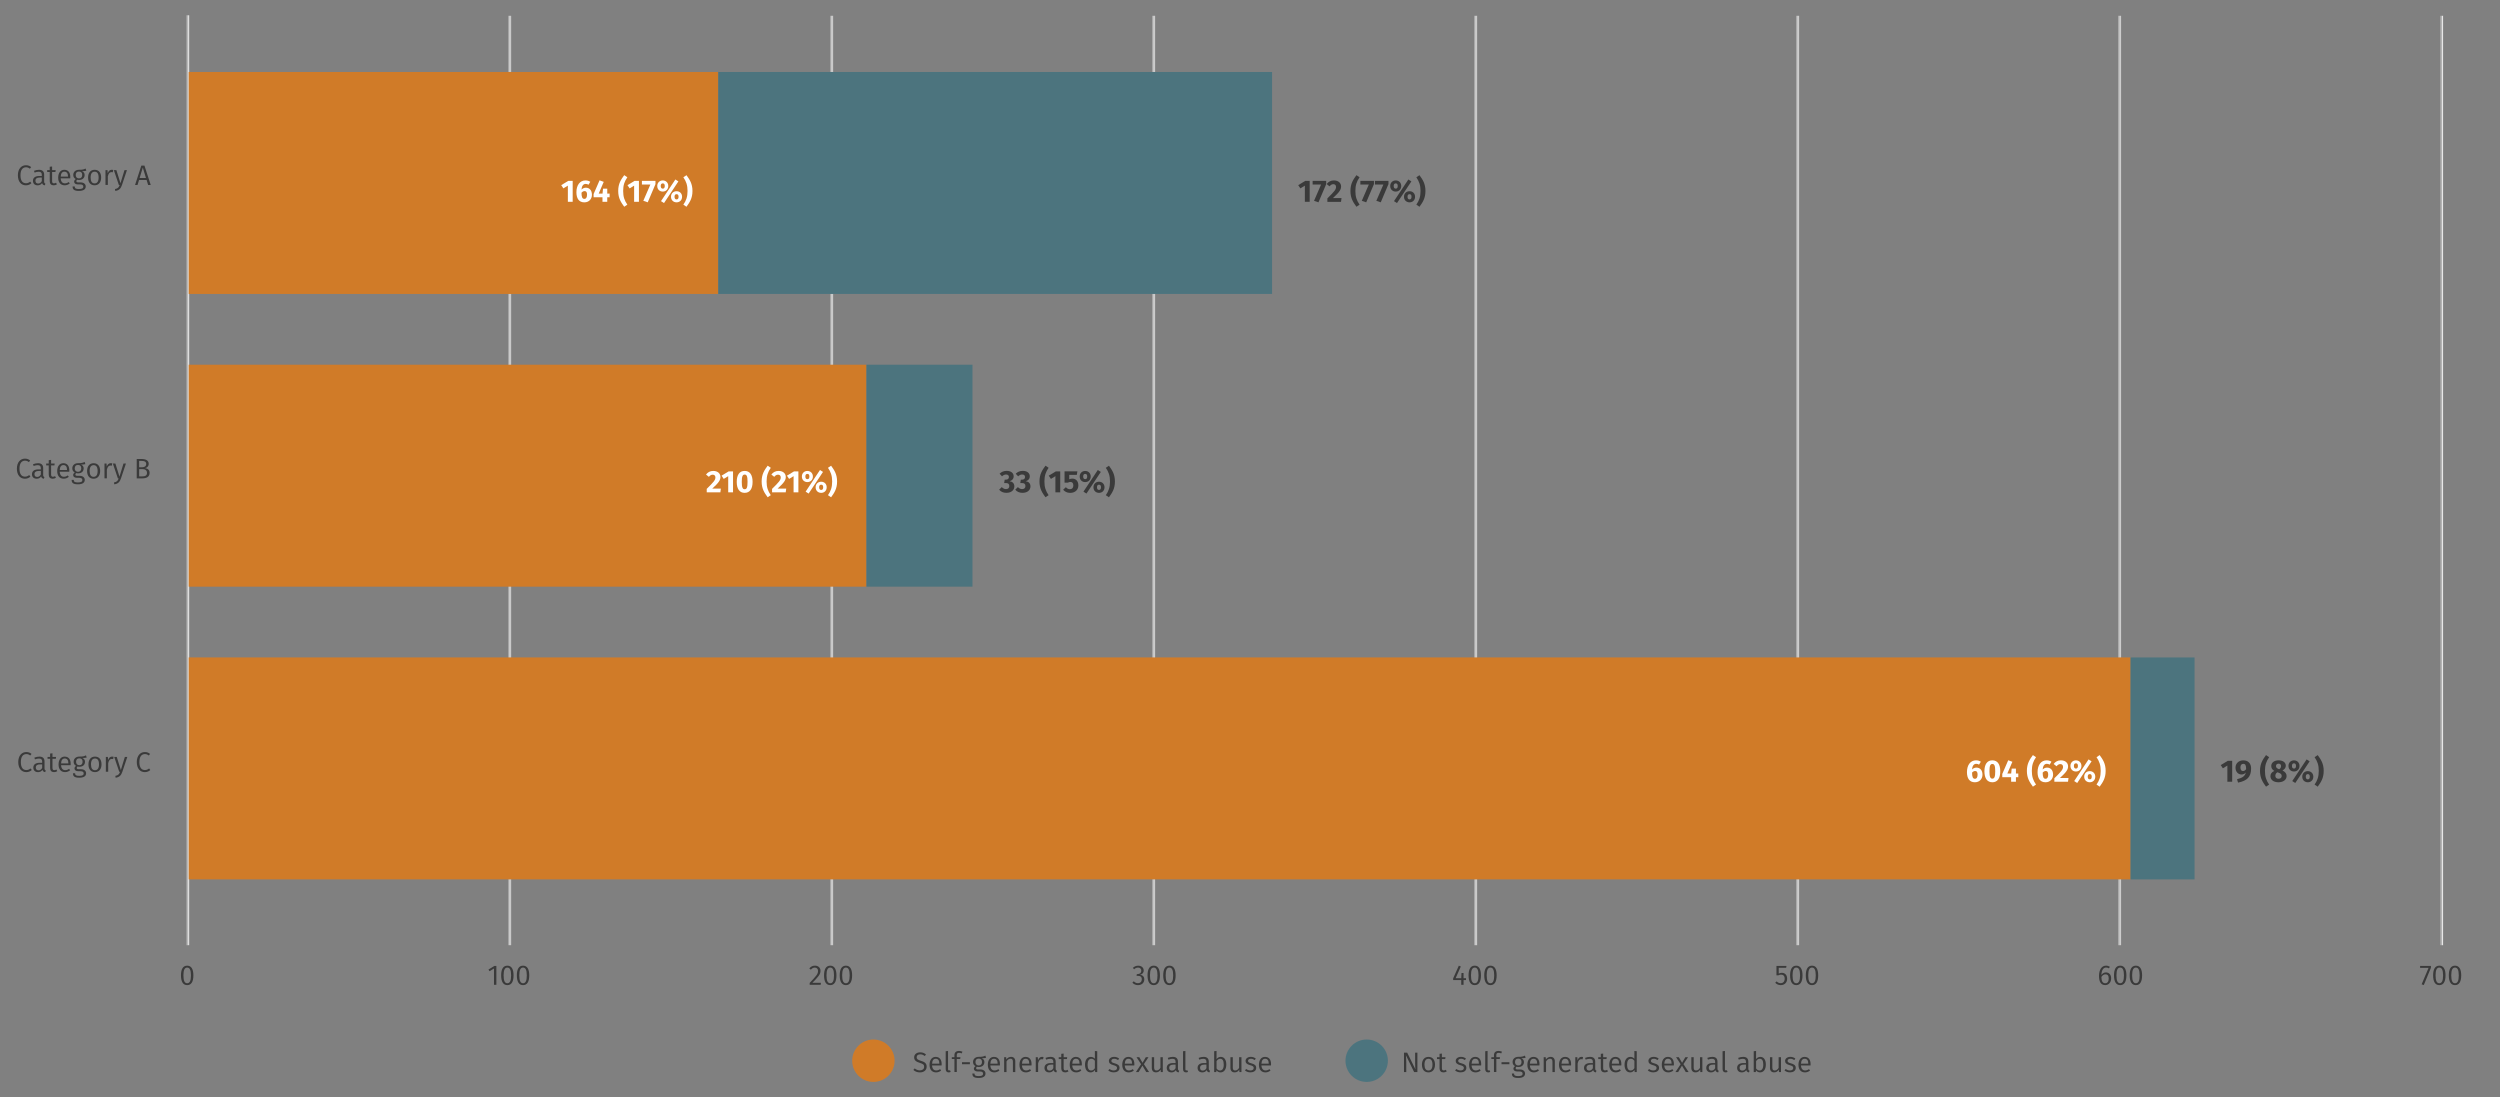 <?xml version="1.0" encoding="UTF-8"?>
<svg id="Layer_1" data-name="Layer 1" xmlns="http://www.w3.org/2000/svg" viewBox="0 0 1152 505.66">
  <rect x="0" y="0" width="1152" height="505.66" fill="#808080" stroke="none"/>
  <defs>
    <style>
      .cls-1 {
        fill: #4c747e;
      }

      .cls-1, .cls-2, .cls-3, .cls-4 {
        stroke-width: 0px;
      }

      .cls-5 {
        stroke: #e6e6e6;
      }

      .cls-5, .cls-6 {
        fill: none;
        stroke-miterlimit: 10;
        stroke-width: .5px;
      }

      .cls-2 {
        fill: #fff;
      }

      .cls-6 {
        stroke: #cecece;
      }

      .cls-3 {
        fill: #d07b28;
      }

      .cls-4 {
        fill: #3a3a3a;
      }
    </style>
  </defs>
  <g>
    <line class="cls-5" x1="86.92" y1="7.03" x2="86.92" y2="435.55"/>
    <line class="cls-6" x1="86.26" y1="7.03" x2="86.26" y2="435.55"/>
  </g>
  <g>
    <line class="cls-5" x1="1125.52" y1="7.27" x2="1125.52" y2="435.55"/>
    <line class="cls-6" x1="1124.86" y1="7.27" x2="1124.86" y2="435.55"/>
  </g>
  <g>
    <line class="cls-5" x1="976.49" y1="435.55" x2="976.49" y2="7.27"/>
    <line class="cls-6" x1="977.15" y1="435.55" x2="977.15" y2="7.27"/>
  </g>
  <g>
    <line class="cls-5" x1="828.12" y1="435.55" x2="828.12" y2="7.27"/>
    <line class="cls-6" x1="828.78" y1="435.55" x2="828.78" y2="7.27"/>
  </g>
  <g>
    <line class="cls-5" x1="234.63" y1="435.55" x2="234.63" y2="7.27"/>
    <line class="cls-6" x1="235.29" y1="435.55" x2="235.29" y2="7.27"/>
  </g>
  <g>
    <line class="cls-5" x1="383" y1="435.55" x2="383" y2="7.27"/>
    <line class="cls-6" x1="383.66" y1="435.55" x2="383.66" y2="7.27"/>
  </g>
  <g>
    <line class="cls-5" x1="531.37" y1="435.55" x2="531.37" y2="7.27"/>
    <line class="cls-6" x1="532.03" y1="435.55" x2="532.03" y2="7.27"/>
  </g>
  <g>
    <line class="cls-5" x1="679.75" y1="435.55" x2="679.75" y2="7.27"/>
    <line class="cls-6" x1="680.41" y1="435.55" x2="680.41" y2="7.27"/>
  </g>
  <path class="cls-4" d="m89.11,449.46c0,2.89-.95,4.49-2.86,4.49s-2.86-1.6-2.86-4.5.95-4.47,2.86-4.47,2.86,1.59,2.86,4.49Zm-4.59-.01c0,2.59.6,3.63,1.73,3.63s1.73-1.04,1.73-3.61-.61-3.61-1.73-3.61-1.73,1.03-1.73,3.6Z"/>
  <g>
    <path class="cls-4" d="m228.72,453.79h-1.09v-7.51l-2.05,1.26-.48-.78,2.67-1.65h.96v8.68Z"/>
    <path class="cls-4" d="m236.65,449.46c0,2.89-.95,4.49-2.86,4.49s-2.86-1.6-2.86-4.5.95-4.47,2.86-4.47,2.86,1.59,2.86,4.49Zm-4.59-.01c0,2.59.6,3.63,1.73,3.63s1.73-1.04,1.73-3.61-.61-3.61-1.73-3.61-1.73,1.03-1.73,3.6Z"/>
    <path class="cls-4" d="m243.88,449.46c0,2.89-.95,4.49-2.86,4.49s-2.86-1.6-2.86-4.5.95-4.47,2.86-4.47,2.86,1.59,2.86,4.49Zm-4.59-.01c0,2.59.6,3.63,1.73,3.63s1.73-1.04,1.73-3.61-.61-3.61-1.73-3.61-1.73,1.03-1.73,3.6Z"/>
  </g>
  <g>
    <path class="cls-4" d="m378.09,447.33c0,1.65-1.03,2.78-3.74,5.54h3.95l-.13.92h-5.07v-.87c3.09-3.25,3.85-4.09,3.85-5.54,0-.95-.6-1.51-1.47-1.51-.75,0-1.26.31-1.83.96l-.72-.57c.7-.86,1.52-1.29,2.6-1.29,1.57,0,2.56,1.01,2.56,2.35Z"/>
    <path class="cls-4" d="m385.44,449.46c0,2.89-.95,4.49-2.86,4.49s-2.86-1.6-2.86-4.5.95-4.47,2.86-4.47,2.86,1.59,2.86,4.49Zm-4.59-.01c0,2.59.6,3.63,1.73,3.63s1.73-1.04,1.73-3.61-.61-3.61-1.73-3.61-1.73,1.03-1.73,3.6Z"/>
    <path class="cls-4" d="m392.66,449.46c0,2.89-.95,4.49-2.86,4.49s-2.86-1.6-2.86-4.5.95-4.47,2.86-4.47,2.86,1.59,2.86,4.49Zm-4.59-.01c0,2.59.6,3.63,1.73,3.63s1.73-1.04,1.73-3.61-.61-3.61-1.73-3.61-1.73,1.03-1.73,3.6Z"/>
  </g>
  <g>
    <path class="cls-4" d="m527.03,447.18c0,1.12-.73,1.78-1.7,2,1.09.09,1.96.79,1.96,2.12,0,1.52-1.13,2.65-2.91,2.65-1.04,0-1.92-.38-2.59-1.16l.66-.61c.58.61,1.17.87,1.88.87,1.13,0,1.81-.7,1.81-1.75,0-1.24-.69-1.62-1.77-1.62h-.64l.13-.84h.44c.87,0,1.61-.53,1.61-1.59,0-.86-.58-1.38-1.5-1.38-.69,0-1.22.23-1.82.78l-.57-.65c.73-.68,1.52-1.01,2.46-1.01,1.62,0,2.54,1.01,2.54,2.2Z"/>
    <path class="cls-4" d="m534.5,449.46c0,2.89-.95,4.49-2.86,4.49s-2.86-1.6-2.86-4.5.95-4.47,2.86-4.47,2.86,1.59,2.86,4.49Zm-4.59-.01c0,2.59.6,3.63,1.73,3.63s1.73-1.04,1.73-3.61-.61-3.61-1.73-3.61-1.73,1.03-1.73,3.6Z"/>
    <path class="cls-4" d="m541.73,449.46c0,2.89-.95,4.49-2.86,4.49s-2.86-1.6-2.86-4.5.95-4.47,2.86-4.47,2.86,1.59,2.86,4.49Zm-4.59-.01c0,2.59.6,3.63,1.73,3.63s1.73-1.04,1.73-3.61-.61-3.61-1.73-3.61-1.73,1.03-1.73,3.6Z"/>
  </g>
  <g>
    <path class="cls-4" d="m675.54,451.62h-1.13v2.17h-1.07v-2.17h-3.73v-.79l2.62-5.85.91.38-2.38,5.38h2.59l.1-2.38h.95v2.38h1.13v.88Z"/>
    <path class="cls-4" d="m682.43,449.46c0,2.89-.95,4.49-2.86,4.49s-2.86-1.6-2.86-4.5.95-4.47,2.86-4.47,2.86,1.59,2.86,4.49Zm-4.59-.01c0,2.59.6,3.63,1.73,3.63s1.73-1.04,1.73-3.61-.61-3.61-1.73-3.61-1.73,1.03-1.73,3.6Z"/>
    <path class="cls-4" d="m689.66,449.46c0,2.89-.95,4.49-2.86,4.49s-2.86-1.6-2.86-4.5.95-4.47,2.86-4.47,2.86,1.59,2.86,4.49Zm-4.59-.01c0,2.59.6,3.63,1.73,3.63s1.73-1.04,1.73-3.61-.61-3.61-1.73-3.61-1.73,1.03-1.73,3.6Z"/>
  </g>
  <g>
    <path class="cls-4" d="m823.07,445.97h-3.43v2.65c.46-.23.92-.35,1.42-.35,1.47,0,2.46,1.03,2.46,2.74s-1.17,2.94-2.96,2.94c-1.09,0-1.87-.42-2.54-1.09l.65-.64c.55.56,1.11.83,1.88.83,1.12,0,1.83-.75,1.83-2.07s-.71-1.86-1.65-1.86c-.49,0-.85.1-1.28.33h-.86v-4.34h4.63l-.16.86Z"/>
    <path class="cls-4" d="m830.6,449.46c0,2.89-.95,4.49-2.86,4.49s-2.86-1.6-2.86-4.5.95-4.47,2.86-4.47,2.86,1.59,2.86,4.49Zm-4.59-.01c0,2.59.6,3.63,1.73,3.63s1.73-1.04,1.73-3.61-.61-3.61-1.73-3.61-1.73,1.03-1.73,3.6Z"/>
    <path class="cls-4" d="m837.83,449.46c0,2.89-.95,4.49-2.86,4.49s-2.86-1.6-2.86-4.5.95-4.47,2.86-4.47,2.86,1.59,2.86,4.49Zm-4.59-.01c0,2.59.6,3.63,1.73,3.63s1.73-1.04,1.73-3.61-.61-3.61-1.73-3.61-1.73,1.03-1.73,3.6Z"/>
  </g>
  <g>
    <path class="cls-4" d="m972.81,450.85c0,1.9-1.2,3.09-2.72,3.09-2.09,0-2.87-1.75-2.87-4.2,0-2.89,1.22-4.77,3.24-4.77.7,0,1.26.2,1.76.52l-.43.73c-.4-.25-.84-.38-1.34-.38-1.3,0-2.08,1.37-2.13,3.42.57-.81,1.27-1.17,2.12-1.17,1.27,0,2.38.9,2.38,2.76Zm-1.11.03c0-1.4-.61-1.91-1.46-1.91s-1.47.49-1.92,1.24c.05,1.91.56,2.87,1.77,2.87,1.07,0,1.61-.88,1.61-2.2Z"/>
    <path class="cls-4" d="m979.85,449.46c0,2.89-.95,4.49-2.86,4.49s-2.86-1.6-2.86-4.5.95-4.47,2.86-4.47,2.86,1.59,2.86,4.49Zm-4.59-.01c0,2.59.6,3.63,1.73,3.63s1.73-1.04,1.73-3.61-.61-3.61-1.73-3.61-1.73,1.03-1.73,3.6Z"/>
    <path class="cls-4" d="m987.08,449.46c0,2.89-.95,4.49-2.86,4.49s-2.86-1.6-2.86-4.5.95-4.47,2.86-4.47,2.86,1.59,2.86,4.49Zm-4.59-.01c0,2.59.6,3.63,1.73,3.63s1.73-1.04,1.73-3.61-.61-3.61-1.73-3.61-1.73,1.03-1.73,3.6Z"/>
  </g>
  <g>
    <path class="cls-4" d="m1120.18,445.93l-3.29,7.98-1-.33,3.19-7.58h-3.9v-.9h5.01v.82Z"/>
    <path class="cls-4" d="m1126.9,449.46c0,2.89-.95,4.49-2.86,4.49s-2.86-1.6-2.86-4.5.95-4.47,2.86-4.47,2.86,1.59,2.86,4.49Zm-4.59-.01c0,2.59.6,3.63,1.73,3.63s1.73-1.04,1.73-3.61-.61-3.61-1.73-3.61-1.73,1.03-1.73,3.6Z"/>
    <path class="cls-4" d="m1134.13,449.46c0,2.89-.95,4.49-2.86,4.49s-2.86-1.6-2.86-4.5.95-4.47,2.86-4.47,2.86,1.59,2.86,4.49Zm-4.59-.01c0,2.59.6,3.63,1.73,3.63s1.73-1.04,1.73-3.61-.61-3.61-1.73-3.61-1.73,1.03-1.73,3.6Z"/>
  </g>
  <g>
    <path class="cls-4" d="m14.37,77.01l-.61.73c-.57-.46-1.11-.66-1.76-.66-1.4,0-2.56.95-2.56,3.69s1.12,3.67,2.55,3.67c.86,0,1.4-.35,1.92-.74l.56.71c-.51.51-1.34.99-2.52.99-2.14,0-3.71-1.62-3.71-4.63s1.66-4.63,3.69-4.63c1.1,0,1.73.31,2.43.87Z"/>
    <path class="cls-4" d="m20.92,84.63l-.26.77c-.66-.09-1.09-.38-1.27-1.05-.47.73-1.2,1.05-2.05,1.05-1.35,0-2.16-.85-2.16-2.07,0-1.46,1.09-2.24,2.96-2.24h1.12v-.55c0-1.01-.48-1.4-1.47-1.4-.52,0-1.14.13-1.85.38l-.27-.81c.82-.31,1.56-.47,2.31-.47,1.62,0,2.37.83,2.37,2.25v3.17c0,.64.21.83.57.96Zm-1.66-1.17v-1.64h-.98c-1.27,0-1.95.48-1.95,1.46,0,.83.43,1.29,1.25,1.29.74,0,1.27-.38,1.68-1.11Z"/>
    <path class="cls-4" d="m26.24,84.94c-.44.3-.94.46-1.51.46-1.13,0-1.81-.66-1.81-1.91v-4.24h-1.18v-.84h1.18v-1.57l1.09-.12v1.69h1.65l-.12.84h-1.53v4.19c0,.71.25,1.05.86,1.05.33,0,.61-.09.95-.29l.42.74Z"/>
    <path class="cls-4" d="m32.38,82.19h-4.41c.1,1.65.88,2.3,1.91,2.3.69,0,1.2-.2,1.79-.61l.48.65c-.66.53-1.42.86-2.35.86-1.88,0-2.99-1.34-2.99-3.51s1.07-3.64,2.81-3.64c1.83,0,2.78,1.29,2.78,3.35,0,.23-.01.45-.03.6Zm-1.05-.91c0-1.38-.55-2.17-1.68-2.17-.95,0-1.59.68-1.68,2.27h3.35v-.1Z"/>
    <path class="cls-4" d="m39.78,78.67c-.55.17-1.18.2-1.98.21.79.35,1.2.92,1.2,1.75,0,1.34-.96,2.3-2.57,2.3-.31,0-.6-.04-.87-.13-.23.16-.38.4-.38.68,0,.33.21.58.94.58h1.09c1.39,0,2.3.79,2.3,1.86,0,1.31-1.05,2.05-3.15,2.05-2.2,0-2.91-.66-2.91-2.04h.99c0,.82.39,1.18,1.92,1.18s2.04-.4,2.04-1.12c0-.68-.53-1.01-1.42-1.01h-1.08c-1.2,0-1.74-.6-1.74-1.27,0-.45.26-.88.74-1.2-.78-.42-1.14-1.01-1.14-1.91,0-1.39,1.09-2.37,2.6-2.37,1.73.04,2.33-.22,3.09-.57l.33,1Zm-4.9,1.94c0,.96.55,1.6,1.51,1.6s1.5-.58,1.5-1.6-.51-1.57-1.52-1.57-1.48.66-1.48,1.57Z"/>
    <path class="cls-4" d="m46.61,81.8c0,2.15-1.1,3.59-3.02,3.59s-3-1.39-3-3.56,1.11-3.59,3.02-3.59,3,1.38,3,3.56Zm-4.85.03c0,1.81.65,2.68,1.83,2.68s1.85-.87,1.85-2.71-.65-2.68-1.83-2.68-1.85.87-1.85,2.7Z"/>
    <path class="cls-4" d="m52.18,78.32l-.21,1.07c-.2-.05-.35-.08-.6-.08-.87,0-1.38.62-1.68,1.96v3.96h-1.09v-6.84h.94l.1,1.43c.36-1.05,1-1.59,1.86-1.59.23,0,.47.03.68.08Z"/>
    <path class="cls-4" d="m56.19,85.28c-.48,1.46-1.25,2.47-3.08,2.7l-.13-.86c1.39-.26,1.77-.79,2.17-1.88h-.38l-2.31-6.84h1.17l1.88,6.04,1.85-6.04h1.13l-2.3,6.88Z"/>
    <path class="cls-4" d="m67.55,82.95h-3.48l-.7,2.29h-1.14l2.9-8.94h1.43l2.89,8.94h-1.2l-.69-2.29Zm-.29-.92l-1.46-4.8-1.46,4.8h2.91Z"/>
    <path class="cls-4" d="m13.91,212.21l-.61.73c-.57-.46-1.11-.66-1.76-.66-1.4,0-2.56.95-2.56,3.69s1.12,3.67,2.55,3.67c.86,0,1.4-.35,1.92-.74l.56.71c-.51.51-1.34.99-2.52.99-2.14,0-3.71-1.62-3.71-4.63s1.66-4.63,3.69-4.63c1.1,0,1.73.31,2.43.87Z"/>
    <path class="cls-4" d="m20.47,219.83l-.26.77c-.66-.09-1.09-.38-1.27-1.05-.47.73-1.2,1.05-2.05,1.05-1.35,0-2.16-.85-2.16-2.07,0-1.46,1.09-2.24,2.96-2.24h1.12v-.55c0-1.01-.48-1.4-1.47-1.4-.52,0-1.14.13-1.85.38l-.27-.81c.82-.31,1.56-.47,2.31-.47,1.62,0,2.37.83,2.37,2.25v3.17c0,.64.21.83.57.96Zm-1.66-1.17v-1.64h-.98c-1.27,0-1.95.48-1.95,1.46,0,.83.43,1.29,1.25,1.29.74,0,1.27-.38,1.68-1.11Z"/>
    <path class="cls-4" d="m25.78,220.14c-.44.3-.94.46-1.51.46-1.13,0-1.81-.66-1.81-1.91v-4.24h-1.18v-.84h1.18v-1.57l1.09-.12v1.69h1.65l-.12.84h-1.53v4.19c0,.71.25,1.05.86,1.05.33,0,.61-.09.95-.29l.42.74Z"/>
    <path class="cls-4" d="m31.93,217.39h-4.41c.1,1.65.88,2.3,1.91,2.3.69,0,1.2-.19,1.79-.61l.48.65c-.66.53-1.42.86-2.35.86-1.88,0-2.99-1.34-2.99-3.51s1.07-3.64,2.81-3.64c1.83,0,2.78,1.29,2.78,3.35,0,.23-.01.46-.03.6Zm-1.05-.91c0-1.38-.55-2.17-1.68-2.17-.95,0-1.59.68-1.68,2.28h3.35v-.1Z"/>
    <path class="cls-4" d="m39.33,213.87c-.55.17-1.18.2-1.98.21.79.35,1.2.92,1.2,1.75,0,1.34-.96,2.3-2.57,2.3-.31,0-.6-.04-.87-.13-.23.16-.38.4-.38.68,0,.33.21.58.94.58h1.09c1.39,0,2.3.79,2.3,1.86,0,1.31-1.05,2.05-3.15,2.05-2.2,0-2.91-.66-2.91-2.04h.99c0,.82.39,1.18,1.92,1.18s2.04-.4,2.04-1.12c0-.68-.53-1.01-1.42-1.01h-1.08c-1.2,0-1.74-.6-1.74-1.27,0-.46.26-.88.74-1.2-.78-.42-1.14-1.01-1.14-1.91,0-1.39,1.09-2.37,2.6-2.37,1.73.04,2.33-.22,3.09-.57l.33,1Zm-4.9,1.94c0,.96.55,1.6,1.51,1.6s1.5-.58,1.5-1.6-.51-1.57-1.52-1.57-1.48.66-1.48,1.57Z"/>
    <path class="cls-4" d="m46.15,217.01c0,2.14-1.1,3.59-3.02,3.59s-3-1.39-3-3.56,1.11-3.59,3.02-3.59,3,1.38,3,3.56Zm-4.85.03c0,1.81.65,2.68,1.83,2.68s1.85-.87,1.85-2.7-.65-2.68-1.83-2.68-1.85.87-1.85,2.7Z"/>
    <path class="cls-4" d="m51.73,213.52l-.21,1.07c-.2-.05-.35-.08-.6-.08-.87,0-1.38.62-1.68,1.96v3.96h-1.09v-6.84h.94l.1,1.43c.36-1.05,1-1.59,1.86-1.59.23,0,.47.03.68.08Z"/>
    <path class="cls-4" d="m55.73,220.48c-.48,1.46-1.25,2.47-3.08,2.7l-.13-.86c1.39-.26,1.77-.79,2.17-1.88h-.38l-2.31-6.84h1.17l1.88,6.04,1.85-6.04h1.13l-2.3,6.88Z"/>
    <path class="cls-4" d="m68.93,217.9c0,1.86-1.42,2.54-3.47,2.54h-2.46v-8.94h2.08c2.17,0,3.45.7,3.45,2.25,0,1.12-.78,1.78-1.66,1.96,1.05.17,2.07.68,2.07,2.2Zm-4.81-5.51v2.92h1.46c1.03,0,1.79-.52,1.79-1.5,0-1.12-.81-1.43-2.17-1.43h-1.08Zm3.61,5.51c0-1.27-.94-1.72-2.04-1.72h-1.57v3.34h1.34c1.34,0,2.28-.31,2.28-1.62Z"/>
    <path class="cls-4" d="m14.54,347.41l-.61.73c-.57-.46-1.11-.66-1.76-.66-1.4,0-2.56.95-2.56,3.69s1.12,3.67,2.55,3.67c.86,0,1.4-.35,1.92-.74l.56.71c-.51.51-1.34.99-2.52.99-2.14,0-3.71-1.62-3.71-4.63s1.66-4.63,3.69-4.63c1.1,0,1.73.31,2.43.87Z"/>
    <path class="cls-4" d="m21.09,355.03l-.26.77c-.66-.09-1.09-.38-1.27-1.05-.47.73-1.2,1.05-2.05,1.05-1.35,0-2.16-.85-2.16-2.07,0-1.46,1.09-2.24,2.96-2.24h1.12v-.55c0-1.01-.48-1.4-1.47-1.4-.52,0-1.14.13-1.85.38l-.27-.81c.82-.31,1.56-.47,2.31-.47,1.62,0,2.37.83,2.37,2.25v3.17c0,.64.21.83.57.96Zm-1.66-1.17v-1.64h-.98c-1.27,0-1.95.48-1.95,1.46,0,.83.43,1.29,1.25,1.29.74,0,1.27-.38,1.68-1.11Z"/>
    <path class="cls-4" d="m26.41,355.34c-.44.3-.94.46-1.51.46-1.13,0-1.81-.66-1.81-1.91v-4.24h-1.18v-.84h1.18v-1.57l1.09-.12v1.69h1.65l-.12.84h-1.53v4.19c0,.71.25,1.05.86,1.05.33,0,.61-.09.95-.29l.42.74Z"/>
    <path class="cls-4" d="m32.55,352.59h-4.41c.1,1.65.88,2.3,1.91,2.3.69,0,1.2-.2,1.79-.61l.48.65c-.66.53-1.42.86-2.35.86-1.88,0-2.99-1.34-2.99-3.51s1.07-3.64,2.81-3.64c1.83,0,2.78,1.29,2.78,3.35,0,.23-.01.45-.03.6Zm-1.05-.91c0-1.38-.55-2.17-1.68-2.17-.95,0-1.59.68-1.68,2.27h3.35v-.1Z"/>
    <path class="cls-4" d="m39.95,349.07c-.55.17-1.18.2-1.98.21.79.35,1.2.92,1.2,1.75,0,1.34-.96,2.3-2.57,2.3-.31,0-.6-.04-.87-.13-.23.16-.38.4-.38.68,0,.33.21.58.94.58h1.09c1.39,0,2.3.79,2.3,1.86,0,1.31-1.05,2.05-3.15,2.05-2.2,0-2.91-.66-2.91-2.04h.99c0,.82.39,1.18,1.92,1.18s2.04-.4,2.04-1.12c0-.68-.53-1.01-1.42-1.01h-1.08c-1.2,0-1.74-.6-1.74-1.27,0-.45.26-.88.74-1.2-.78-.42-1.14-1.01-1.14-1.91,0-1.39,1.09-2.37,2.6-2.37,1.73.04,2.33-.22,3.09-.57l.33,1Zm-4.9,1.94c0,.96.55,1.6,1.51,1.6s1.5-.58,1.5-1.6-.51-1.57-1.52-1.57-1.48.66-1.48,1.57Z"/>
    <path class="cls-4" d="m46.78,352.2c0,2.15-1.1,3.59-3.02,3.59s-3-1.39-3-3.56,1.11-3.59,3.02-3.59,3,1.38,3,3.56Zm-4.85.03c0,1.81.65,2.68,1.83,2.68s1.85-.87,1.85-2.71-.65-2.68-1.83-2.68-1.85.87-1.85,2.7Z"/>
    <path class="cls-4" d="m52.35,348.72l-.21,1.07c-.2-.05-.35-.08-.6-.08-.87,0-1.38.62-1.68,1.96v3.96h-1.09v-6.84h.94l.1,1.43c.36-1.05,1-1.59,1.86-1.59.23,0,.47.03.68.08Z"/>
    <path class="cls-4" d="m56.36,355.68c-.48,1.46-1.25,2.47-3.08,2.7l-.13-.86c1.39-.26,1.77-.79,2.17-1.88h-.38l-2.31-6.84h1.17l1.88,6.04,1.85-6.04h1.13l-2.3,6.88Z"/>
    <path class="cls-4" d="m69.16,347.41l-.61.73c-.57-.46-1.11-.66-1.76-.66-1.4,0-2.56.95-2.56,3.69s1.12,3.67,2.55,3.67c.86,0,1.4-.35,1.92-.74l.56.71c-.51.51-1.34.99-2.52.99-2.14,0-3.71-1.62-3.71-4.63s1.66-4.63,3.69-4.63c1.1,0,1.73.31,2.43.87Z"/>
  </g>
  <rect class="cls-3" x="191.97" y="63.04" width="102.28" height="312.32" transform="translate(23.91 462.31) rotate(-90)"/>
  <rect class="cls-1" x="372.56" y="194.77" width="102.28" height="48.86" transform="translate(204.49 642.9) rotate(-90)"/>
  <g>
    <path class="cls-2" d="m331.98,219.76c0,1.5-.74,2.63-3.76,5.38h3.96l-.23,1.73h-6.29v-1.6c3.25-3.2,4-4.07,4-5.28,0-.79-.49-1.26-1.24-1.26-.7,0-1.19.32-1.76,1l-1.33-1.06c.77-1.02,1.87-1.67,3.32-1.67,2.16,0,3.33,1.26,3.33,2.76Z"/>
    <path class="cls-2" d="m337.78,226.87h-2.22v-7.46l-2.07,1.27-.99-1.5,3.26-1.97h2.02v9.67Z"/>
    <path class="cls-2" d="m346.79,222.05c0,3.23-1.27,5.06-3.65,5.06s-3.65-1.83-3.65-5.06,1.27-5.05,3.65-5.05,3.65,1.8,3.65,5.05Zm-4.98,0c0,2.56.39,3.39,1.33,3.39s1.33-.77,1.33-3.39-.4-3.37-1.33-3.37-1.33.81-1.33,3.37Z"/>
    <path class="cls-2" d="m355.18,215.56c-1.33,1.9-1.93,3.66-1.93,6.31s.6,4.4,1.93,6.3l-1.44.97c-1.44-1.99-2.77-3.86-2.77-7.28s1.33-5.29,2.77-7.28l1.44.97Z"/>
    <path class="cls-2" d="m362.09,219.76c0,1.5-.74,2.63-3.76,5.38h3.96l-.23,1.73h-6.29v-1.6c3.25-3.2,4-4.07,4-5.28,0-.79-.49-1.26-1.24-1.26-.7,0-1.19.32-1.76,1l-1.33-1.06c.77-1.02,1.87-1.67,3.32-1.67,2.16,0,3.33,1.26,3.33,2.76Z"/>
    <path class="cls-2" d="m367.9,226.87h-2.22v-7.46l-2.07,1.27-.99-1.5,3.26-1.97h2.02v9.67Z"/>
    <path class="cls-2" d="m374.58,219.58c0,1.57-1.12,2.57-2.54,2.57s-2.54-1-2.54-2.57,1.13-2.57,2.54-2.57,2.54,1,2.54,2.57Zm-3.47,0c0,.6.19,1.22.93,1.22s.92-.6.92-1.22-.17-1.21-.92-1.21-.93.6-.93,1.21Zm8.13-2.12l-6.62,9.98-1.39-.89,6.62-9.98,1.39.89Zm1.7,7.08c0,1.59-1.12,2.57-2.54,2.57s-2.56-.99-2.56-2.57,1.13-2.56,2.56-2.56,2.54.99,2.54,2.56Zm-3.47,0c0,.6.19,1.23.93,1.23s.92-.62.92-1.23-.17-1.2-.92-1.2-.93.6-.93,1.2Z"/>
    <path class="cls-2" d="m385.73,221.87c0,3.42-1.33,5.29-2.76,7.28l-1.44-.97c1.32-1.9,1.93-3.66,1.93-6.3s-.61-4.4-1.93-6.31l1.44-.97c1.43,1.99,2.76,3.86,2.76,7.28Z"/>
  </g>
  <rect class="cls-3" x="483.22" y="-93.32" width="102.28" height="894.81" transform="translate(180.27 888.44) rotate(-90)"/>
  <rect class="cls-1" x="945.37" y="339.34" width="102.28" height="29.49" transform="translate(642.42 1350.6) rotate(-90)"/>
  <g>
    <path class="cls-2" d="m913.53,356.92c0,1.97-1.34,3.55-3.5,3.55-2.56,0-3.66-1.89-3.66-4.66,0-3.27,1.59-5.45,4.2-5.45.92,0,1.64.27,2.2.64l-.83,1.34c-.4-.23-.81-.37-1.31-.37-1.09,0-1.79.94-1.92,2.63.6-.61,1.31-.89,2.04-.89,1.59,0,2.77,1.16,2.77,3.2Zm-2.26.03c0-1.24-.4-1.67-1.14-1.67-.51,0-1,.27-1.41.76.03,2.02.37,2.82,1.34,2.82.81,0,1.21-.76,1.21-1.9Z"/>
    <path class="cls-2" d="m921.72,355.41c0,3.23-1.27,5.06-3.65,5.06s-3.65-1.83-3.65-5.06,1.27-5.05,3.65-5.05,3.65,1.8,3.65,5.05Zm-4.98,0c0,2.56.39,3.39,1.33,3.39s1.33-.77,1.33-3.39-.4-3.37-1.33-3.37-1.33.81-1.33,3.37Z"/>
    <path class="cls-2" d="m930.03,358.14h-1.09v2.09h-2.2l-.02-2.09h-4.07v-1.5l2.74-6.32,1.92.71-2.33,5.42h1.77l.24-2.29h1.95v2.29h1.09v1.69Z"/>
    <path class="cls-2" d="m938.2,348.92c-1.33,1.9-1.93,3.66-1.93,6.31s.6,4.4,1.93,6.3l-1.44.97c-1.44-1.99-2.77-3.86-2.77-7.28s1.33-5.29,2.77-7.28l1.44.97Z"/>
    <path class="cls-2" d="m946.07,356.92c0,1.97-1.34,3.55-3.5,3.55-2.56,0-3.66-1.89-3.66-4.66,0-3.27,1.59-5.45,4.2-5.45.92,0,1.64.27,2.2.64l-.83,1.34c-.4-.23-.81-.37-1.31-.37-1.09,0-1.79.94-1.92,2.63.6-.61,1.31-.89,2.04-.89,1.59,0,2.77,1.16,2.77,3.2Zm-2.26.03c0-1.24-.4-1.67-1.14-1.67-.51,0-1,.27-1.41.76.03,2.02.37,2.82,1.34,2.82.81,0,1.21-.76,1.21-1.9Z"/>
    <path class="cls-2" d="m952.97,353.12c0,1.5-.74,2.63-3.76,5.38h3.96l-.23,1.73h-6.29v-1.6c3.25-3.2,4-4.07,4-5.28,0-.79-.49-1.26-1.24-1.26-.7,0-1.19.32-1.76,1l-1.33-1.06c.77-1.02,1.87-1.67,3.32-1.67,2.16,0,3.33,1.26,3.33,2.76Z"/>
    <path class="cls-2" d="m959.13,352.94c0,1.57-1.12,2.57-2.54,2.57s-2.54-1-2.54-2.57,1.13-2.57,2.54-2.57,2.54,1,2.54,2.57Zm-3.47,0c0,.6.19,1.22.93,1.22s.92-.6.92-1.22-.17-1.21-.92-1.21-.93.6-.93,1.21Zm8.14-2.12l-6.62,9.98-1.39-.89,6.62-9.98,1.39.89Zm1.7,7.08c0,1.59-1.12,2.57-2.54,2.57s-2.56-.99-2.56-2.57,1.13-2.56,2.56-2.56,2.54.99,2.54,2.56Zm-3.47,0c0,.6.19,1.23.93,1.23s.91-.62.91-1.23-.17-1.2-.91-1.2-.93.6-.93,1.2Z"/>
    <path class="cls-2" d="m970.28,355.22c0,3.42-1.33,5.29-2.76,7.28l-1.44-.97c1.31-1.9,1.93-3.66,1.93-6.3s-.62-4.4-1.93-6.31l1.44-.97c1.43,1.99,2.76,3.86,2.76,7.28Z"/>
  </g>
  <g>
    <path class="cls-4" d="m1028.58,360.23h-2.21v-7.46l-2.07,1.27-.99-1.5,3.26-1.97h2.02v9.67Z"/>
    <path class="cls-4" d="m1037.31,354.11c0,3.95-1.89,5.68-6.02,6.52l-.46-1.57c2.43-.59,3.66-1.39,4.05-3.1-.46.56-1.09.93-2,.93-1.5,0-2.76-1.2-2.76-3.19s1.57-3.33,3.59-3.33c2.39,0,3.6,1.54,3.6,3.75Zm-2.3.33c.01-1.8-.34-2.46-1.3-2.46-.8,0-1.32.56-1.32,1.64,0,1.26.53,1.67,1.19,1.67.54,0,1.04-.3,1.43-.86Z"/>
    <path class="cls-4" d="m1045.62,348.92c-1.33,1.9-1.93,3.66-1.93,6.31s.6,4.4,1.93,6.3l-1.44.97c-1.44-1.99-2.77-3.86-2.77-7.28s1.33-5.29,2.77-7.28l1.44.97Z"/>
    <path class="cls-4" d="m1053.67,357.61c0,1.56-1.37,2.86-3.77,2.86s-3.69-1.27-3.69-2.82c0-1.14.69-1.92,1.8-2.4-1.03-.6-1.42-1.4-1.42-2.29,0-1.56,1.42-2.6,3.36-2.6s3.35.92,3.35,2.49c0,.83-.47,1.62-1.54,2.19,1.31.63,1.91,1.47,1.91,2.57Zm-2.26-.01c0-.79-.4-1.16-1.49-1.56l-.47-.17c-.66.37-.97.94-.97,1.67,0,.8.57,1.32,1.49,1.32s1.44-.56,1.44-1.26Zm-2.63-4.6c0,.67.39,1.03,1.17,1.36l.3.11c.69-.44.86-.9.86-1.5,0-.63-.38-1.07-1.14-1.07-.71,0-1.19.37-1.19,1.1Z"/>
    <path class="cls-4" d="m1059.61,352.94c0,1.57-1.12,2.57-2.54,2.57s-2.54-1-2.54-2.57,1.13-2.57,2.54-2.57,2.54,1,2.54,2.57Zm-3.47,0c0,.6.19,1.22.93,1.22s.92-.6.92-1.22-.17-1.21-.92-1.21-.93.6-.93,1.21Zm8.14-2.12l-6.62,9.98-1.39-.89,6.62-9.98,1.39.89Zm1.7,7.08c0,1.59-1.12,2.57-2.54,2.57s-2.56-.99-2.56-2.57,1.13-2.56,2.56-2.56,2.54.99,2.54,2.56Zm-3.47,0c0,.6.19,1.23.93,1.23s.91-.62.91-1.23-.17-1.2-.91-1.2-.93.6-.93,1.2Z"/>
    <path class="cls-4" d="m1070.76,355.22c0,3.42-1.33,5.29-2.76,7.28l-1.44-.97c1.31-1.9,1.93-3.66,1.93-6.3s-.62-4.4-1.93-6.31l1.44-.97c1.43,1.99,2.76,3.86,2.76,7.28Z"/>
  </g>
  <g>
    <path class="cls-4" d="m467.1,219.46c0,1.17-.7,1.96-1.89,2.3,1.2.13,2.2.84,2.2,2.37,0,1.62-1.3,2.97-3.69,2.97-1.46,0-2.56-.54-3.32-1.46l1.22-1.19c.64.64,1.21.93,1.97.93.89,0,1.5-.51,1.5-1.4,0-1.01-.56-1.39-1.57-1.39h-.8l.24-1.56h.56c.86,0,1.39-.46,1.39-1.26,0-.7-.5-1.12-1.29-1.12-.71,0-1.32.29-1.89.84l-1.12-1.22c.9-.86,1.97-1.3,3.26-1.3,2.09,0,3.22,1.1,3.22,2.46Z"/>
    <path class="cls-4" d="m474.53,219.46c0,1.17-.7,1.96-1.89,2.3,1.2.13,2.2.84,2.2,2.37,0,1.62-1.3,2.97-3.69,2.97-1.46,0-2.56-.54-3.32-1.46l1.22-1.19c.64.64,1.21.93,1.97.93.89,0,1.5-.51,1.5-1.4,0-1.01-.56-1.39-1.57-1.39h-.8l.24-1.56h.56c.86,0,1.39-.46,1.39-1.26,0-.7-.5-1.12-1.29-1.12-.71,0-1.32.29-1.89.84l-1.12-1.22c.9-.86,1.97-1.3,3.26-1.3,2.09,0,3.22,1.1,3.22,2.46Z"/>
    <path class="cls-4" d="m483.2,215.56c-1.33,1.9-1.93,3.66-1.93,6.31s.6,4.4,1.93,6.3l-1.44.97c-1.44-1.99-2.77-3.86-2.77-7.28s1.33-5.29,2.77-7.28l1.44.97Z"/>
    <path class="cls-4" d="m488.55,226.87h-2.22v-7.46l-2.07,1.27-.99-1.5,3.26-1.97h2.02v9.67Z"/>
    <path class="cls-4" d="m496.21,218.82h-3.5v2.03c.49-.23.97-.31,1.43-.31,1.59,0,2.77,1.14,2.77,3.15s-1.49,3.43-3.79,3.43c-1.47,0-2.49-.62-3.22-1.46l1.26-1.17c.5.59,1.09.93,1.87.93.97,0,1.56-.6,1.56-1.72,0-1.2-.56-1.62-1.36-1.62-.39,0-.71.1-1.16.34h-1.53v-5.22h5.92l-.26,1.62Z"/>
    <path class="cls-4" d="m502.6,219.58c0,1.57-1.12,2.57-2.54,2.57s-2.54-1-2.54-2.57,1.13-2.57,2.54-2.57,2.54,1,2.54,2.57Zm-3.47,0c0,.6.19,1.22.93,1.22s.92-.6.92-1.22-.17-1.21-.92-1.21-.93.6-.93,1.21Zm8.13-2.12l-6.62,9.98-1.39-.89,6.62-9.98,1.39.89Zm1.7,7.08c0,1.59-1.12,2.57-2.54,2.57s-2.56-.99-2.56-2.57,1.13-2.56,2.56-2.56,2.54.99,2.54,2.56Zm-3.47,0c0,.6.19,1.23.93,1.23s.92-.62.92-1.23-.17-1.2-.92-1.2-.93.6-.93,1.2Z"/>
    <path class="cls-4" d="m513.76,221.87c0,3.42-1.33,5.29-2.76,7.28l-1.44-.97c1.32-1.9,1.93-3.66,1.93-6.3s-.61-4.4-1.93-6.31l1.44-.97c1.43,1.99,2.76,3.86,2.76,7.28Z"/>
  </g>
  <rect class="cls-3" x="157.83" y="-37.7" width="102.28" height="244.03" transform="translate(124.65 293.28) rotate(-90)"/>
  <rect class="cls-1" x="407.44" y="-43.28" width="102.28" height="255.19" transform="translate(374.26 542.89) rotate(-90)"/>
  <g>
    <path class="cls-2" d="m263.89,93h-2.22v-7.46l-2.07,1.27-.99-1.5,3.26-1.97h2.02v9.67Z"/>
    <path class="cls-2" d="m272.77,89.7c0,1.97-1.34,3.55-3.5,3.55-2.56,0-3.66-1.89-3.66-4.66,0-3.27,1.59-5.45,4.2-5.45.92,0,1.64.27,2.2.64l-.83,1.34c-.4-.23-.81-.37-1.32-.37-1.09,0-1.79.94-1.92,2.63.6-.61,1.32-.89,2.04-.89,1.59,0,2.77,1.16,2.77,3.2Zm-2.26.03c0-1.24-.4-1.67-1.14-1.67-.51,0-1,.27-1.42.76.03,2.02.37,2.82,1.34,2.82.81,0,1.21-.76,1.21-1.9Z"/>
    <path class="cls-2" d="m280.91,90.91h-1.09v2.09h-2.2v-2.09h-4.09v-1.5l2.75-6.32,1.92.71-2.33,5.42h1.77l.24-2.29h1.94v2.29h1.09v1.69Z"/>
    <path class="cls-2" d="m289.08,81.69c-1.33,1.9-1.93,3.66-1.93,6.31s.6,4.4,1.93,6.3l-1.44.97c-1.44-1.99-2.77-3.86-2.77-7.28s1.33-5.29,2.77-7.28l1.44.97Z"/>
    <path class="cls-2" d="m294.42,93h-2.22v-7.46l-2.07,1.27-.99-1.5,3.26-1.97h2.02v9.67Z"/>
    <path class="cls-2" d="m302.03,84.87l-3.55,8.36-2.04-.69,3.25-7.51h-3.9v-1.7h6.25v1.53Z"/>
    <path class="cls-2" d="m307.94,85.71c0,1.57-1.12,2.57-2.54,2.57s-2.54-1-2.54-2.57,1.13-2.57,2.54-2.57,2.54,1,2.54,2.57Zm-3.47,0c0,.6.19,1.22.93,1.22s.92-.6.92-1.22-.17-1.21-.92-1.21-.93.6-.93,1.21Zm8.13-2.12l-6.62,9.98-1.39-.89,6.62-9.98,1.39.89Zm1.7,7.08c0,1.59-1.12,2.57-2.54,2.57s-2.56-.99-2.56-2.57,1.13-2.56,2.56-2.56,2.54.99,2.54,2.56Zm-3.47,0c0,.6.19,1.23.93,1.23s.92-.62.92-1.23-.17-1.2-.92-1.2-.93.6-.93,1.2Z"/>
    <path class="cls-2" d="m319.09,88c0,3.42-1.33,5.29-2.76,7.28l-1.44-.97c1.32-1.9,1.93-3.66,1.93-6.3s-.61-4.4-1.93-6.31l1.44-.97c1.43,1.99,2.76,3.86,2.76,7.28Z"/>
  </g>
  <g>
    <path class="cls-4" d="m603.5,93h-2.22v-7.46l-2.07,1.27-.99-1.5,3.26-1.97h2.02v9.67Z"/>
    <path class="cls-4" d="m611.1,84.87l-3.55,8.36-2.04-.69,3.25-7.51h-3.9v-1.7h6.25v1.53Z"/>
    <path class="cls-4" d="m617.97,85.9c0,1.5-.74,2.63-3.76,5.38h3.96l-.23,1.73h-6.29v-1.6c3.25-3.2,4-4.07,4-5.28,0-.79-.49-1.26-1.24-1.26-.7,0-1.19.32-1.76,1l-1.33-1.06c.77-1.02,1.87-1.67,3.32-1.67,2.16,0,3.33,1.26,3.33,2.76Z"/>
    <path class="cls-4" d="m626.49,81.69c-1.33,1.9-1.93,3.66-1.93,6.31s.6,4.4,1.93,6.3l-1.44.97c-1.44-1.99-2.77-3.86-2.77-7.28s1.33-5.29,2.77-7.28l1.44.97Z"/>
    <path class="cls-4" d="m633.1,84.87l-3.55,8.36-2.04-.69,3.25-7.51h-3.9v-1.7h6.25v1.53Z"/>
    <path class="cls-4" d="m639.79,84.87l-3.54,8.36-2.04-.69,3.25-7.51h-3.9v-1.7h6.25v1.53Z"/>
    <path class="cls-4" d="m645.69,85.71c0,1.57-1.12,2.57-2.54,2.57s-2.54-1-2.54-2.57,1.13-2.57,2.54-2.57,2.54,1,2.54,2.57Zm-3.47,0c0,.6.19,1.22.93,1.22s.92-.6.92-1.22-.17-1.21-.92-1.21-.93.6-.93,1.21Zm8.14-2.12l-6.62,9.98-1.39-.89,6.62-9.98,1.39.89Zm1.7,7.08c0,1.59-1.12,2.57-2.54,2.57s-2.56-.99-2.56-2.57,1.13-2.56,2.56-2.56,2.54.99,2.54,2.56Zm-3.47,0c0,.6.19,1.23.93,1.23s.91-.62.91-1.23-.17-1.2-.91-1.2-.93.6-.93,1.2Z"/>
    <path class="cls-4" d="m656.85,88c0,3.42-1.33,5.29-2.76,7.28l-1.44-.97c1.31-1.9,1.93-3.66,1.93-6.3s-.62-4.4-1.93-6.31l1.44-.97c1.43,1.99,2.76,3.86,2.76,7.28Z"/>
  </g>
  <g>
    <g>
      <path class="cls-4" d="m426.71,485.93l-.61.69c-.68-.55-1.3-.78-2.05-.78-.95,0-1.66.46-1.66,1.33,0,.79.38,1.17,1.99,1.66,1.47.44,2.63,1.01,2.63,2.69,0,1.56-1.17,2.64-3.13,2.64-1.27,0-2.26-.43-3-1.14l.62-.7c.68.56,1.38.91,2.37.91,1.09,0,1.98-.56,1.98-1.66,0-.92-.44-1.33-1.98-1.79-1.76-.53-2.63-1.2-2.63-2.56s1.14-2.3,2.77-2.3c1.22,0,1.99.36,2.72,1.03Z"/>
      <path class="cls-4" d="m433.9,490.96h-4.41c.1,1.65.88,2.3,1.91,2.3.69,0,1.2-.2,1.79-.61l.48.65c-.66.53-1.42.86-2.35.86-1.88,0-2.99-1.34-2.99-3.51s1.07-3.64,2.81-3.64c1.83,0,2.78,1.29,2.78,3.35,0,.23-.01.45-.03.6Zm-1.05-.91c0-1.38-.55-2.17-1.68-2.17-.95,0-1.59.68-1.68,2.27h3.35v-.1Z"/>
      <path class="cls-4" d="m435.77,492.7v-8.29l1.09-.13v8.4c0,.38.13.57.46.57.17,0,.33-.03.46-.08l.29.77c-.25.13-.57.22-.91.22-.83,0-1.38-.51-1.38-1.46Z"/>
      <path class="cls-4" d="m440.89,486.17v.99h1.69l-.12.84h-1.57v5.99h-1.09v-5.99h-1.21v-.84h1.21v-.98c0-1.13.74-1.91,2.08-1.91.64,0,1.09.12,1.62.35l-.35.79c-.44-.2-.85-.26-1.21-.26-.77,0-1.05.33-1.05,1.01Z"/>
      <path class="cls-4" d="m443.29,489.46h3.63v.94h-3.63v-.94Z"/>
      <path class="cls-4" d="m454.39,487.43c-.55.17-1.18.2-1.98.21.79.35,1.2.92,1.2,1.75,0,1.34-.96,2.3-2.57,2.3-.31,0-.6-.04-.87-.13-.23.16-.38.4-.38.68,0,.33.21.58.94.58h1.09c1.39,0,2.3.79,2.3,1.86,0,1.31-1.05,2.05-3.15,2.05-2.2,0-2.91-.66-2.91-2.04h.99c0,.82.39,1.18,1.92,1.18s2.04-.4,2.04-1.12c0-.68-.53-1.01-1.42-1.01h-1.08c-1.2,0-1.74-.6-1.74-1.27,0-.45.26-.88.74-1.2-.78-.42-1.14-1.01-1.14-1.91,0-1.39,1.09-2.37,2.6-2.37,1.73.04,2.33-.22,3.09-.57l.33,1Zm-4.9,1.94c0,.96.55,1.6,1.51,1.6s1.5-.58,1.5-1.6-.51-1.57-1.52-1.57-1.48.66-1.48,1.57Z"/>
      <path class="cls-4" d="m460.76,490.96h-4.41c.1,1.65.88,2.3,1.91,2.3.69,0,1.2-.2,1.79-.61l.48.65c-.66.53-1.42.86-2.35.86-1.88,0-2.99-1.34-2.99-3.51s1.07-3.64,2.81-3.64c1.83,0,2.78,1.29,2.78,3.35,0,.23-.01.45-.03.6Zm-1.05-.91c0-1.38-.55-2.17-1.68-2.17-.95,0-1.59.68-1.68,2.27h3.35v-.1Z"/>
      <path class="cls-4" d="m467.84,489.1v4.9h-1.09v-4.75c0-1.05-.42-1.39-1.12-1.39-.81,0-1.35.51-1.83,1.26v4.88h-1.09v-6.84h.94l.09,1.04c.49-.72,1.24-1.2,2.15-1.2,1.26,0,1.96.79,1.96,2.09Z"/>
      <path class="cls-4" d="m475.33,490.96h-4.41c.1,1.65.88,2.3,1.91,2.3.69,0,1.2-.2,1.79-.61l.48.65c-.66.53-1.42.86-2.35.86-1.88,0-2.99-1.34-2.99-3.51s1.07-3.64,2.81-3.64c1.83,0,2.78,1.29,2.78,3.35,0,.23-.01.45-.03.6Zm-1.05-.91c0-1.38-.55-2.17-1.68-2.17-.95,0-1.59.68-1.68,2.27h3.35v-.1Z"/>
      <path class="cls-4" d="m480.86,487.08l-.21,1.07c-.2-.05-.35-.08-.6-.08-.87,0-1.38.62-1.68,1.96v3.96h-1.09v-6.84h.94l.1,1.43c.36-1.05,1-1.59,1.86-1.59.23,0,.47.03.68.08Z"/>
      <path class="cls-4" d="m487.03,493.39l-.26.77c-.66-.09-1.09-.38-1.27-1.05-.47.73-1.2,1.05-2.05,1.05-1.35,0-2.16-.85-2.16-2.07,0-1.46,1.09-2.24,2.96-2.24h1.12v-.55c0-1.01-.48-1.4-1.47-1.4-.52,0-1.14.13-1.85.38l-.27-.81c.82-.31,1.56-.47,2.31-.47,1.62,0,2.37.83,2.37,2.25v3.17c0,.64.21.83.57.96Zm-1.66-1.17v-1.64h-.98c-1.27,0-1.95.48-1.95,1.46,0,.83.43,1.29,1.25,1.29.74,0,1.27-.38,1.68-1.11Z"/>
      <path class="cls-4" d="m492.35,493.7c-.44.3-.94.46-1.51.46-1.13,0-1.81-.66-1.81-1.91v-4.24h-1.18v-.84h1.18v-1.57l1.09-.12v1.69h1.65l-.12.84h-1.53v4.19c0,.71.25,1.05.86,1.05.33,0,.61-.09.95-.29l.42.74Z"/>
      <path class="cls-4" d="m498.5,490.96h-4.41c.1,1.65.88,2.3,1.91,2.3.69,0,1.2-.2,1.79-.61l.48.65c-.66.53-1.42.86-2.35.86-1.88,0-2.99-1.34-2.99-3.51s1.07-3.64,2.81-3.64c1.83,0,2.78,1.29,2.78,3.35,0,.23-.01.45-.03.6Zm-1.05-.91c0-1.38-.55-2.17-1.68-2.17-.95,0-1.59.68-1.68,2.27h3.35v-.1Z"/>
      <path class="cls-4" d="m505.61,484.41v9.59h-.95l-.12-.96c-.43.68-1.12,1.12-1.99,1.12-1.65,0-2.57-1.4-2.57-3.55s1-3.6,2.68-3.6c.83,0,1.42.39,1.86.86v-3.59l1.09.13Zm-1.09,7.8v-3.41c-.42-.56-.91-.92-1.62-.92-1.07,0-1.74.9-1.74,2.72s.6,2.69,1.62,2.69c.79,0,1.29-.39,1.74-1.08Z"/>
      <path class="cls-4" d="m515.69,487.79l-.48.69c-.6-.4-1.13-.6-1.78-.6-.81,0-1.31.38-1.31.96s.38.84,1.51,1.14c1.46.38,2.25.92,2.25,2.12,0,1.39-1.26,2.05-2.64,2.05-1.14,0-1.96-.38-2.55-.9l.58-.66c.55.42,1.17.68,1.94.68.92,0,1.52-.42,1.52-1.11s-.35-.97-1.69-1.34c-1.48-.39-2.07-1-2.07-1.96,0-1.08,1.04-1.86,2.42-1.86.95,0,1.65.29,2.3.78Z"/>
      <path class="cls-4" d="m522.7,490.96h-4.41c.1,1.65.88,2.3,1.91,2.3.69,0,1.2-.2,1.79-.61l.48.65c-.66.53-1.42.86-2.35.86-1.88,0-2.99-1.34-2.99-3.51s1.07-3.64,2.81-3.64c1.83,0,2.78,1.29,2.78,3.35,0,.23-.01.45-.03.6Zm-1.05-.91c0-1.38-.55-2.17-1.68-2.17-.95,0-1.59.68-1.68,2.27h3.35v-.1Z"/>
      <path class="cls-4" d="m529.51,494h-1.33l-1.74-2.96-1.77,2.96h-1.24l2.39-3.61-2.11-3.22h1.27l1.5,2.56,1.5-2.56h1.24l-2.11,3.17,2.39,3.67Z"/>
      <path class="cls-4" d="m535.83,494h-.94l-.08-1.11c-.51.83-1.16,1.26-2.16,1.26-1.2,0-1.91-.75-1.91-2.09v-4.9h1.09v4.78c0,.97.35,1.34,1.12,1.34s1.35-.51,1.78-1.22v-4.9h1.09v6.84Z"/>
      <path class="cls-4" d="m543.37,493.39l-.26.77c-.66-.09-1.09-.38-1.27-1.05-.47.73-1.2,1.05-2.05,1.05-1.35,0-2.16-.85-2.16-2.07,0-1.46,1.09-2.24,2.96-2.24h1.12v-.55c0-1.01-.48-1.4-1.47-1.4-.52,0-1.14.13-1.85.38l-.27-.81c.82-.31,1.56-.47,2.31-.47,1.62,0,2.37.83,2.37,2.25v3.17c0,.64.21.83.57.96Zm-1.66-1.17v-1.64h-.98c-1.27,0-1.95.48-1.95,1.46,0,.83.43,1.29,1.25,1.29.74,0,1.27-.38,1.68-1.11Z"/>
      <path class="cls-4" d="m545.14,492.7v-8.29l1.09-.13v8.4c0,.38.13.57.46.57.17,0,.33-.03.46-.08l.29.77c-.25.13-.57.22-.91.22-.83,0-1.38-.51-1.38-1.46Z"/>
      <path class="cls-4" d="m557.58,493.39l-.26.77c-.66-.09-1.09-.38-1.27-1.05-.47.73-1.2,1.05-2.05,1.05-1.35,0-2.16-.85-2.16-2.07,0-1.46,1.09-2.24,2.96-2.24h1.12v-.55c0-1.01-.48-1.4-1.47-1.4-.52,0-1.14.13-1.85.38l-.27-.81c.82-.31,1.56-.47,2.31-.47,1.62,0,2.37.83,2.37,2.25v3.17c0,.64.21.83.57.96Zm-1.66-1.17v-1.64h-.98c-1.27,0-1.95.48-1.95,1.46,0,.83.43,1.29,1.25,1.29.74,0,1.27-.38,1.68-1.11Z"/>
      <path class="cls-4" d="m565.08,490.57c0,2.16-1.01,3.59-2.67,3.59-.78,0-1.4-.36-1.86-.94l-.1.78h-.96v-9.59l1.09-.13v3.76c.47-.64,1.12-1.03,1.96-1.03,1.55,0,2.54,1.29,2.54,3.56Zm-1.18,0c0-1.96-.64-2.69-1.65-2.69-.78,0-1.29.52-1.66,1.09v3.37c.38.56.92.95,1.57.95,1.05,0,1.74-.82,1.74-2.72Z"/>
      <path class="cls-4" d="m572.07,494h-.94l-.08-1.11c-.51.83-1.16,1.26-2.16,1.26-1.2,0-1.91-.75-1.91-2.09v-4.9h1.09v4.78c0,.97.35,1.34,1.12,1.34s1.35-.51,1.78-1.22v-4.9h1.09v6.84Z"/>
      <path class="cls-4" d="m578.67,487.79l-.48.69c-.6-.4-1.13-.6-1.78-.6-.81,0-1.31.38-1.31.96s.38.84,1.51,1.14c1.46.38,2.25.92,2.25,2.12,0,1.39-1.26,2.05-2.64,2.05-1.14,0-1.96-.38-2.55-.9l.58-.66c.55.42,1.17.68,1.94.68.92,0,1.52-.42,1.52-1.11s-.35-.97-1.69-1.34c-1.48-.39-2.07-1-2.07-1.96,0-1.08,1.04-1.86,2.42-1.86.95,0,1.65.29,2.3.78Z"/>
      <path class="cls-4" d="m585.68,490.96h-4.41c.1,1.65.88,2.3,1.91,2.3.69,0,1.2-.2,1.79-.61l.48.65c-.66.53-1.42.86-2.35.86-1.88,0-2.99-1.34-2.99-3.51s1.07-3.64,2.81-3.64c1.83,0,2.78,1.29,2.78,3.35,0,.23-.01.45-.03.6Zm-1.05-.91c0-1.38-.55-2.17-1.68-2.17-.95,0-1.59.68-1.68,2.27h3.35v-.1Z"/>
      <path class="cls-4" d="m653.13,494h-1.51l-3.77-7.71c.06.71.16,1.74.16,3.39v4.32h-1.05v-8.94h1.47l3.8,7.72c-.03-.25-.14-1.61-.14-2.72v-5h1.05v8.94Z"/>
      <path class="cls-4" d="m661.25,490.57c0,2.15-1.1,3.59-3.02,3.59s-3-1.39-3-3.56,1.11-3.59,3.02-3.59,3,1.38,3,3.56Zm-4.85.03c0,1.81.65,2.68,1.83,2.68s1.85-.87,1.85-2.71-.65-2.68-1.83-2.68-1.85.87-1.85,2.7Z"/>
      <path class="cls-4" d="m666.66,493.7c-.44.3-.94.46-1.51.46-1.13,0-1.81-.66-1.81-1.91v-4.24h-1.18v-.84h1.18v-1.57l1.09-.12v1.69h1.65l-.12.84h-1.53v4.19c0,.71.25,1.05.86,1.05.33,0,.61-.09.95-.29l.42.74Z"/>
      <path class="cls-4" d="m675.51,487.79l-.48.69c-.6-.4-1.13-.6-1.78-.6-.81,0-1.31.38-1.31.96s.38.84,1.51,1.14c1.46.38,2.25.92,2.25,2.12,0,1.39-1.26,2.05-2.64,2.05-1.14,0-1.96-.38-2.55-.9l.58-.66c.55.42,1.17.68,1.94.68.92,0,1.52-.42,1.52-1.11s-.35-.97-1.69-1.34c-1.48-.39-2.07-1-2.07-1.96,0-1.08,1.04-1.86,2.42-1.86.95,0,1.65.29,2.3.78Z"/>
      <path class="cls-4" d="m682.52,490.96h-4.41c.1,1.65.88,2.3,1.91,2.3.69,0,1.2-.2,1.79-.61l.48.65c-.66.53-1.42.86-2.35.86-1.88,0-2.99-1.34-2.99-3.51s1.07-3.64,2.81-3.64c1.83,0,2.78,1.29,2.78,3.35,0,.23-.01.45-.03.6Zm-1.05-.91c0-1.38-.55-2.17-1.68-2.17-.95,0-1.59.68-1.68,2.27h3.35v-.1Z"/>
      <path class="cls-4" d="m684.39,492.7v-8.29l1.09-.13v8.4c0,.38.13.57.46.57.17,0,.33-.03.46-.08l.29.77c-.25.13-.57.22-.91.22-.83,0-1.38-.51-1.38-1.46Z"/>
      <path class="cls-4" d="m689.51,486.17v.99h1.69l-.12.84h-1.57v5.99h-1.09v-5.99h-1.21v-.84h1.21v-.98c0-1.13.74-1.91,2.08-1.91.64,0,1.09.12,1.62.35l-.35.79c-.44-.2-.85-.26-1.21-.26-.77,0-1.05.33-1.05,1.01Z"/>
      <path class="cls-4" d="m691.9,489.46h3.63v.94h-3.63v-.94Z"/>
      <path class="cls-4" d="m703.01,487.43c-.55.17-1.18.2-1.98.21.79.35,1.2.92,1.2,1.75,0,1.34-.96,2.3-2.57,2.3-.31,0-.6-.04-.87-.13-.23.16-.38.4-.38.68,0,.33.21.58.94.58h1.09c1.39,0,2.3.79,2.3,1.86,0,1.31-1.05,2.05-3.15,2.05-2.2,0-2.91-.66-2.91-2.04h.99c0,.82.39,1.18,1.92,1.18s2.04-.4,2.04-1.12c0-.68-.53-1.01-1.42-1.01h-1.08c-1.2,0-1.74-.6-1.74-1.27,0-.45.26-.88.74-1.2-.78-.42-1.14-1.01-1.14-1.91,0-1.39,1.09-2.37,2.6-2.37,1.73.04,2.33-.22,3.09-.57l.33,1Zm-4.9,1.94c0,.96.55,1.6,1.51,1.6s1.5-.58,1.5-1.6-.51-1.57-1.52-1.57-1.48.66-1.48,1.57Z"/>
      <path class="cls-4" d="m709.38,490.96h-4.41c.1,1.65.88,2.3,1.91,2.3.69,0,1.2-.2,1.79-.61l.48.65c-.66.53-1.42.86-2.35.86-1.88,0-2.99-1.34-2.99-3.51s1.07-3.64,2.81-3.64c1.83,0,2.78,1.29,2.78,3.35,0,.23-.01.45-.03.6Zm-1.05-.91c0-1.38-.55-2.17-1.68-2.17-.95,0-1.59.68-1.68,2.27h3.35v-.1Z"/>
      <path class="cls-4" d="m716.46,489.1v4.9h-1.09v-4.75c0-1.05-.42-1.39-1.12-1.39-.81,0-1.35.51-1.83,1.26v4.88h-1.09v-6.84h.94l.09,1.04c.49-.72,1.24-1.2,2.15-1.2,1.26,0,1.96.79,1.96,2.09Z"/>
      <path class="cls-4" d="m723.95,490.96h-4.41c.1,1.65.88,2.3,1.91,2.3.69,0,1.2-.2,1.79-.61l.48.65c-.66.53-1.42.86-2.35.86-1.88,0-2.99-1.34-2.99-3.51s1.07-3.64,2.81-3.64c1.83,0,2.78,1.29,2.78,3.35,0,.23-.01.45-.03.6Zm-1.05-.91c0-1.38-.55-2.17-1.68-2.17-.95,0-1.59.68-1.68,2.27h3.35v-.1Z"/>
      <path class="cls-4" d="m729.47,487.08l-.21,1.07c-.2-.05-.35-.08-.6-.08-.87,0-1.38.62-1.68,1.96v3.96h-1.09v-6.84h.94l.1,1.43c.36-1.05,1-1.59,1.86-1.59.23,0,.47.03.68.08Z"/>
      <path class="cls-4" d="m735.65,493.39l-.26.77c-.66-.09-1.09-.38-1.27-1.05-.47.73-1.2,1.05-2.05,1.05-1.35,0-2.16-.85-2.16-2.07,0-1.46,1.09-2.24,2.96-2.24h1.12v-.55c0-1.01-.48-1.4-1.47-1.4-.52,0-1.14.13-1.85.38l-.27-.81c.82-.31,1.56-.47,2.31-.47,1.62,0,2.37.83,2.37,2.25v3.17c0,.64.21.83.57.96Zm-1.66-1.17v-1.64h-.98c-1.27,0-1.95.48-1.95,1.46,0,.83.43,1.29,1.25,1.29.74,0,1.27-.38,1.68-1.11Z"/>
      <path class="cls-4" d="m740.97,493.7c-.44.3-.94.46-1.51.46-1.13,0-1.81-.66-1.81-1.91v-4.24h-1.18v-.84h1.18v-1.57l1.09-.12v1.69h1.65l-.12.84h-1.53v4.19c0,.71.25,1.05.86,1.05.33,0,.61-.09.95-.29l.42.74Z"/>
      <path class="cls-4" d="m747.11,490.96h-4.41c.1,1.65.88,2.3,1.91,2.3.69,0,1.2-.2,1.79-.61l.48.65c-.66.53-1.42.86-2.35.86-1.88,0-2.99-1.34-2.99-3.51s1.07-3.64,2.81-3.64c1.83,0,2.78,1.29,2.78,3.35,0,.23-.01.45-.03.6Zm-1.05-.91c0-1.38-.55-2.17-1.68-2.17-.95,0-1.59.68-1.68,2.27h3.35v-.1Z"/>
      <path class="cls-4" d="m754.22,484.41v9.59h-.95l-.12-.96c-.43.68-1.12,1.12-1.99,1.12-1.65,0-2.57-1.4-2.57-3.55s1-3.6,2.68-3.6c.83,0,1.42.39,1.86.86v-3.59l1.09.13Zm-1.09,7.8v-3.41c-.42-.56-.91-.92-1.63-.92-1.07,0-1.74.9-1.74,2.72s.6,2.69,1.62,2.69c.79,0,1.29-.39,1.74-1.08Z"/>
      <path class="cls-4" d="m764.31,487.79l-.48.69c-.6-.4-1.13-.6-1.78-.6-.81,0-1.31.38-1.31.96s.38.84,1.51,1.14c1.46.38,2.25.92,2.25,2.12,0,1.39-1.26,2.05-2.64,2.05-1.14,0-1.96-.38-2.55-.9l.58-.66c.55.42,1.17.68,1.94.68.92,0,1.52-.42,1.52-1.11s-.35-.97-1.69-1.34c-1.48-.39-2.07-1-2.07-1.96,0-1.08,1.04-1.86,2.42-1.86.95,0,1.65.29,2.3.78Z"/>
      <path class="cls-4" d="m771.32,490.96h-4.41c.1,1.65.88,2.3,1.91,2.3.69,0,1.2-.2,1.79-.61l.48.65c-.66.53-1.42.86-2.35.86-1.88,0-2.99-1.34-2.99-3.51s1.07-3.64,2.81-3.64c1.83,0,2.78,1.29,2.78,3.35,0,.23-.01.45-.03.6Zm-1.05-.91c0-1.38-.55-2.17-1.68-2.17-.95,0-1.59.68-1.68,2.27h3.35v-.1Z"/>
      <path class="cls-4" d="m778.13,494h-1.33l-1.74-2.96-1.77,2.96h-1.24l2.39-3.61-2.11-3.22h1.27l1.5,2.56,1.5-2.56h1.24l-2.11,3.17,2.39,3.67Z"/>
      <path class="cls-4" d="m784.45,494h-.94l-.08-1.11c-.51.83-1.16,1.26-2.16,1.26-1.2,0-1.91-.75-1.91-2.09v-4.9h1.09v4.78c0,.97.35,1.34,1.12,1.34s1.35-.51,1.78-1.22v-4.9h1.09v6.84Z"/>
      <path class="cls-4" d="m791.99,493.39l-.26.77c-.66-.09-1.09-.38-1.27-1.05-.47.73-1.2,1.05-2.05,1.05-1.35,0-2.16-.85-2.16-2.07,0-1.46,1.09-2.24,2.96-2.24h1.12v-.55c0-1.01-.48-1.4-1.47-1.4-.52,0-1.14.13-1.85.38l-.27-.81c.82-.31,1.56-.47,2.31-.47,1.62,0,2.37.83,2.37,2.25v3.17c0,.64.21.83.57.96Zm-1.66-1.17v-1.64h-.98c-1.27,0-1.95.48-1.95,1.46,0,.83.43,1.29,1.25,1.29.74,0,1.27-.38,1.68-1.11Z"/>
      <path class="cls-4" d="m793.76,492.7v-8.29l1.09-.13v8.4c0,.38.13.57.46.57.17,0,.33-.03.46-.08l.29.77c-.25.13-.57.22-.91.22-.83,0-1.38-.51-1.38-1.46Z"/>
      <path class="cls-4" d="m806.2,493.39l-.26.77c-.66-.09-1.09-.38-1.27-1.05-.47.73-1.2,1.05-2.05,1.05-1.35,0-2.16-.85-2.16-2.07,0-1.46,1.09-2.24,2.96-2.24h1.12v-.55c0-1.01-.48-1.4-1.47-1.4-.52,0-1.14.13-1.85.38l-.27-.81c.82-.31,1.56-.47,2.31-.47,1.62,0,2.37.83,2.37,2.25v3.17c0,.64.21.83.57.96Zm-1.66-1.17v-1.64h-.98c-1.27,0-1.95.48-1.95,1.46,0,.83.43,1.29,1.25,1.29.74,0,1.27-.38,1.68-1.11Z"/>
      <path class="cls-4" d="m813.7,490.57c0,2.16-1.01,3.59-2.67,3.59-.78,0-1.4-.36-1.86-.94l-.1.78h-.96v-9.59l1.09-.13v3.76c.47-.64,1.12-1.03,1.96-1.03,1.55,0,2.54,1.29,2.54,3.56Zm-1.18,0c0-1.96-.64-2.69-1.65-2.69-.78,0-1.29.52-1.66,1.09v3.37c.38.56.92.95,1.57.95,1.05,0,1.74-.82,1.74-2.72Z"/>
      <path class="cls-4" d="m820.69,494h-.94l-.08-1.11c-.51.83-1.16,1.26-2.16,1.26-1.2,0-1.91-.75-1.91-2.09v-4.9h1.09v4.78c0,.97.35,1.34,1.12,1.34s1.35-.51,1.78-1.22v-4.9h1.09v6.84Z"/>
      <path class="cls-4" d="m827.29,487.79l-.48.69c-.6-.4-1.13-.6-1.78-.6-.81,0-1.31.38-1.31.96s.38.84,1.51,1.14c1.46.38,2.25.92,2.25,2.12,0,1.39-1.26,2.05-2.64,2.05-1.14,0-1.96-.38-2.55-.9l.58-.66c.55.42,1.17.68,1.94.68.92,0,1.52-.42,1.52-1.11s-.35-.97-1.69-1.34c-1.48-.39-2.07-1-2.07-1.96,0-1.08,1.04-1.86,2.42-1.86.95,0,1.65.29,2.3.78Z"/>
      <path class="cls-4" d="m834.3,490.96h-4.41c.1,1.65.88,2.3,1.91,2.3.69,0,1.2-.2,1.79-.61l.48.65c-.66.53-1.42.86-2.35.86-1.88,0-2.99-1.34-2.99-3.51s1.07-3.64,2.81-3.64c1.83,0,2.78,1.29,2.78,3.35,0,.23-.01.45-.03.6Zm-1.05-.91c0-1.38-.55-2.17-1.68-2.17-.95,0-1.59.68-1.68,2.27h3.35v-.1Z"/>
    </g>
    <path class="cls-3" d="m402.46,498.55c5.39,0,9.77-4.37,9.77-9.77s-4.37-9.77-9.77-9.77-9.77,4.37-9.77,9.77,4.37,9.77,9.77,9.77"/>
    <path class="cls-1" d="m629.77,498.55c5.39,0,9.77-4.37,9.77-9.77s-4.37-9.77-9.77-9.77-9.77,4.37-9.77,9.77,4.37,9.77,9.77,9.77"/>
  </g>
</svg>